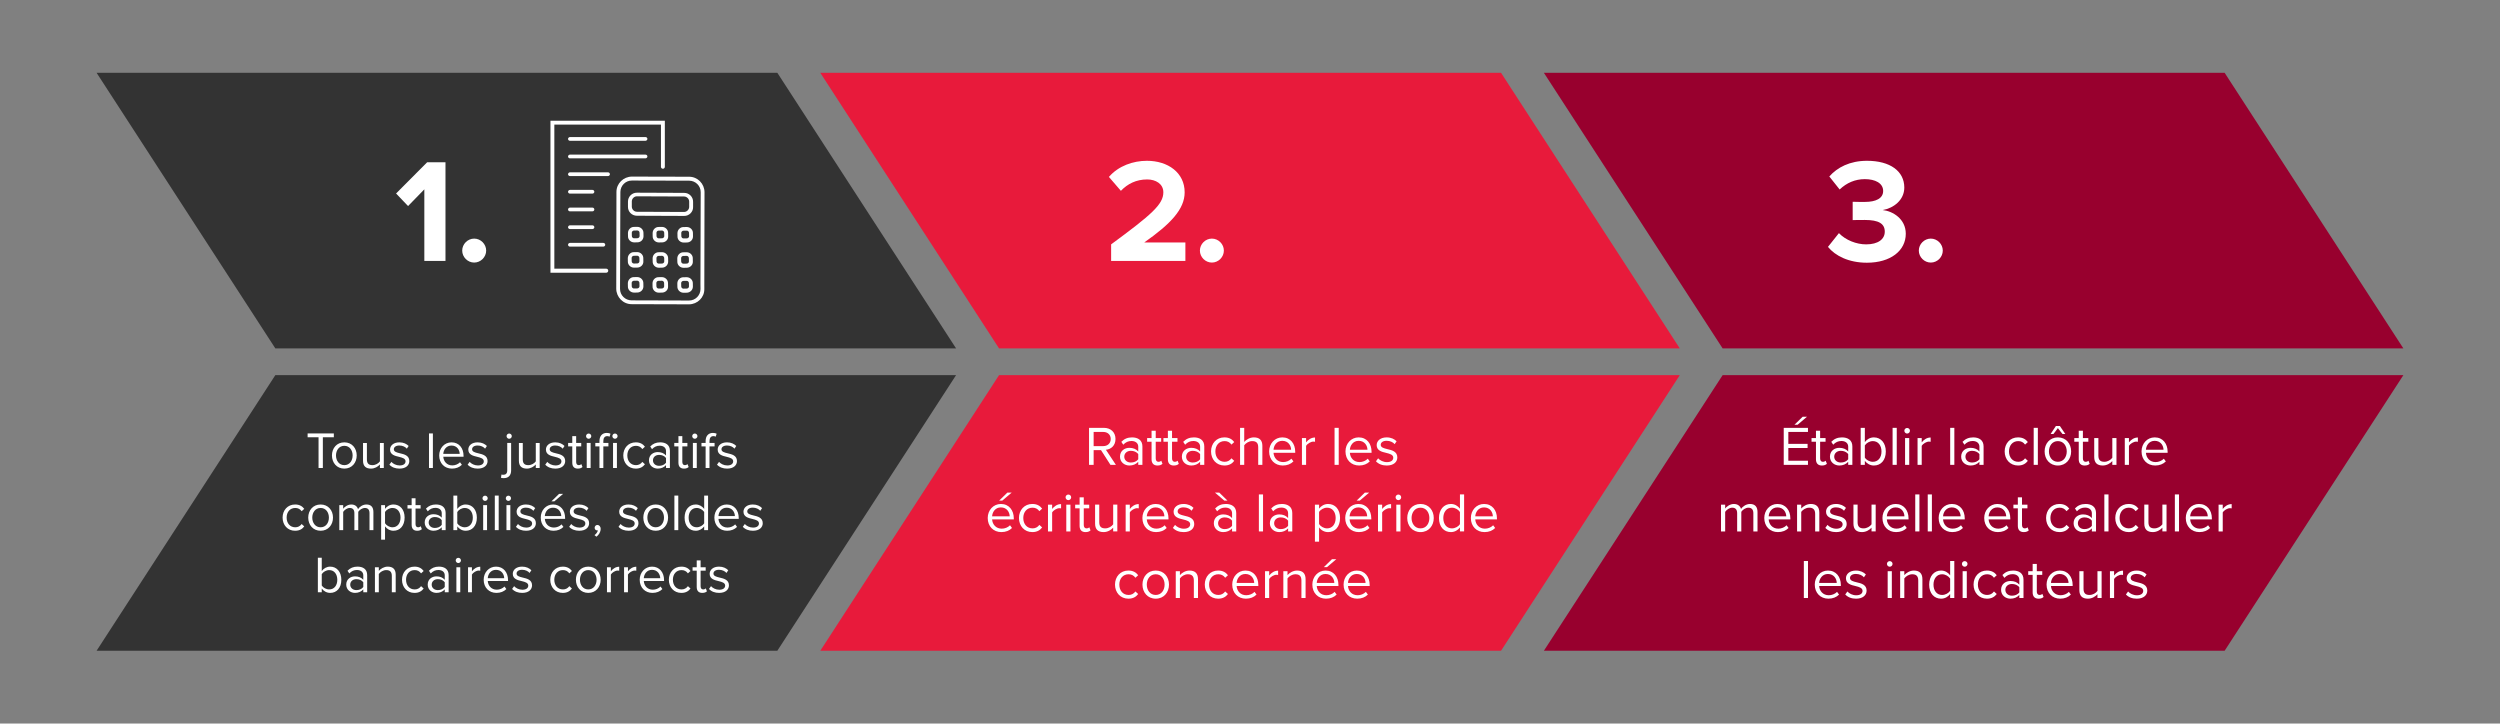 <?xml version="1.0" encoding="UTF-8"?>
<svg xmlns="http://www.w3.org/2000/svg" xmlns:xlink="http://www.w3.org/1999/xlink" viewBox="0 0 675.87 195.61">
  <rect x="0" y="0" width="675.87" height="195.61" fill="#808080" stroke="none"/>
  <defs>
    <style>
      .cls-1 {
        clip-path: url(#clippath-3);
      }

      .cls-1, .cls-2, .cls-3, .cls-4, .cls-5 {
        fill: none;
      }

      .cls-1, .cls-4, .cls-5 {
        clip-rule: evenodd;
      }

      .cls-6 {
        clip-path: url(#clippath-4);
      }

      .cls-7 {
        fill: #fff;
      }

      .cls-8 {
        fill: #98002e;
      }

      .cls-9 {
        clip-path: url(#clippath-1);
      }

      .cls-3 {
        fill-rule: evenodd;
      }

      .cls-10 {
        clip-path: url(#clippath-5);
      }

      .cls-11 {
        fill: #333;
      }

      .cls-12 {
        clip-path: url(#clippath-2);
      }

      .cls-13 {
        fill: #e81a3b;
      }

      .cls-5 {
        clip-path: url(#clippath);
      }
    </style>
    <clipPath id="clippath">
      <polygon class="cls-4" points="340.437 80.893 390.41 80.893 390.41 30.993 340.437 30.993 340.437 80.893 340.437 80.893"/>
    </clipPath>
    <clipPath id="clippath-1">
      <polygon class="cls-5" points="340.437 30.993 390.41 30.993 390.41 80.893 340.437 80.893 340.437 30.993 340.437 30.993"/>
    </clipPath>
    <clipPath id="clippath-2">
      <polygon class="cls-2" points="340.437 80.893 390.41 80.893 390.41 30.993 340.437 30.993 340.437 80.893 340.437 80.893"/>
    </clipPath>
    <clipPath id="clippath-3">
      <polygon class="cls-4" points="538.063 80.123 588.037 80.123 588.037 30.223 538.063 30.223 538.063 80.123 538.063 80.123"/>
    </clipPath>
    <clipPath id="clippath-4">
      <polygon class="cls-1" points="538.063 30.223 588.037 30.223 588.037 80.123 538.063 80.123 538.063 30.223 538.063 30.223"/>
    </clipPath>
    <clipPath id="clippath-5">
      <polygon class="cls-2" points="538.063 80.123 588.037 80.123 588.037 30.223 538.063 30.223 538.063 80.123 538.063 80.123"/>
    </clipPath>
  </defs>
  <g id="Monatsabschluss_1_-_Grafik" data-name="Monatsabschluss 1 - Grafik">
    <polygon class="cls-11" points="74.441 94.197 258.479 94.197 234.375 57.032 210.157 19.69 26.119 19.69 40.638 42.076 74.441 94.197"/>
    <polygon class="cls-11" points="74.441 101.41 40.638 153.53 26.119 175.916 210.157 175.916 234.375 138.574 258.479 101.41 74.441 101.41"/>
    <g>
      <path class="cls-7" d="M114.717,70.545v-19.357l-4.399,4.52-3.24-3.399,8.399-8.438h4.959v26.675h-5.719Z"/>
      <path class="cls-7" d="M128.197,64.506c1.76,0,3.239,1.48,3.239,3.24s-1.479,3.239-3.239,3.239-3.239-1.48-3.239-3.239,1.479-3.24,3.239-3.24Z"/>
    </g>
    <g>
      <g>
        <polygon class="cls-3" points="148.055 74.28 190.555 74.28 190.555 31.843 148.055 31.843 148.055 74.28 148.055 74.28"/>
        <path class="cls-7" d="M163.891,72.637h-14.026v-38.946h28.822v11.405c0,.287.23.521.517.526h0c.294.005.535-.232.535-.526v-12.455h-30.925v41.088h15.078c.302,0,.546-.245.546-.546h0c0-.302-.245-.546-.546-.546Z"/>
        <path class="cls-7" d="M174.521,38.061h-20.449c-.295,0-.505-.252-.505-.504s.252-.504.505-.504h20.449c.295,0,.505.252.505.504s-.252.504-.505.504h0Z"/>
        <path class="cls-7" d="M174.521,42.808h-20.449c-.295,0-.505-.252-.505-.504s.252-.504.505-.504h20.449c.295,0,.505.252.505.504s-.252.504-.505.504h0Z"/>
        <path class="cls-7" d="M164.381,47.598h-10.308c-.295,0-.505-.252-.505-.504s.252-.504.505-.504h10.308c.295,0,.505.252.505.504s-.21.504-.505.504h0Z"/>
        <path class="cls-7" d="M160.173,57.135h-6.101c-.295,0-.505-.252-.505-.504s.252-.504.505-.504h6.101c.295,0,.505.252.505.504s-.21.504-.505.504h0Z"/>
        <path class="cls-7" d="M160.173,52.345h-6.101c-.295,0-.505-.252-.505-.504s.252-.504.505-.504h6.101c.295,0,.505.252.505.504s-.21.504-.505.504h0Z"/>
        <path class="cls-7" d="M163.118,66.671h-9.046c-.295,0-.505-.252-.505-.504s.252-.504.505-.504h9.046c.295,0,.505.252.505.504s-.21.504-.505.504h0Z"/>
        <path class="cls-7" d="M160.173,61.924h-6.101c-.295,0-.505-.252-.505-.504s.252-.504.505-.504h6.101c.295,0,.505.252.505.504s-.21.504-.505.504h0Z"/>
        <polygon class="cls-2" points="148.055 74.28 190.555 74.28 190.555 31.843 148.055 31.843 148.055 74.28 148.055 74.28"/>
        <polygon class="cls-3" points="148.055 31.843 190.555 31.843 190.555 74.28 148.055 74.28 148.055 31.843 148.055 31.843"/>
      </g>
      <g>
        <path class="cls-7" d="M184.934,58.375l-12.735-.052c-1.37.007-2.454-1.087-2.428-2.406v-1.409c-.016-1.327,1.087-2.45,2.449-2.416l12.735.052c1.37-.007,2.454,1.087,2.42,2.447v1.409c.023,1.285-1.079,2.409-2.441,2.374h0ZM172.213,53.073c-.768-.011-1.4.642-1.403,1.367v1.409c-.011.767.644,1.398,1.371,1.402l12.735.052c.768.011,1.4-.642,1.403-1.368v-1.409c.011-.767-.644-1.398-1.371-1.402l-12.735-.052h0Z"/>
        <path class="cls-7" d="M172.303,65.516l-.858.015c-.941,0-1.697-.778-1.664-1.669l-.015-.857c0-.939.779-1.695,1.67-1.661l.858-.015c.941,0,1.697.778,1.664,1.669l.015.857c0,.939-.73,1.661-1.67,1.661h0ZM171.429,62.325c-.339-.019-.655.308-.625.612l.015.857c-.019.338.309.654.614.624l.858-.015c.339.019.655-.308.625-.612l-.015-.857c.019-.338-.309-.654-.614-.624l-.858.015h0Z"/>
        <path class="cls-7" d="M178.972,65.532l-.858.015c-.941,0-1.697-.778-1.664-1.669l-.015-.857c0-.939.779-1.695,1.67-1.661l.858-.015c.941,0,1.697.778,1.664,1.669l.015.857c.042.947-.73,1.661-1.67,1.661h0ZM178.098,62.342c-.339-.019-.655.308-.625.612l.015.857c-.019.338.309.654.614.624l.858-.015c.339.019.655-.308.625-.612l-.015-.857c.019-.338-.309-.654-.614-.624l-.858.015h0Z"/>
        <path class="cls-7" d="M185.681,65.557l-.858.015c-.941,0-1.697-.778-1.664-1.669l-.015-.857c0-.939.779-1.695,1.67-1.661l.858-.015c.941,0,1.697.778,1.664,1.669l.015.857c0,.939-.73,1.661-1.67,1.661h0ZM184.807,62.366c-.339-.019-.655.308-.625.612l.015.857c-.019.338.309.654.614.624l.858-.015c.339.019.655-.308.625-.612l-.015-.857c.019-.338-.309-.654-.614-.624l-.858.015h0Z"/>
        <path class="cls-7" d="M172.26,72.34l-.858.015c-.941,0-1.697-.778-1.664-1.669l-.015-.857c0-.939.779-1.695,1.67-1.661l.858-.015c.941,0,1.697.778,1.664,1.669l.015.857c.049.906-.73,1.661-1.67,1.661h0ZM171.386,69.149c-.339-.019-.655.308-.625.612l.015.857c-.019.338.309.654.614.624l.858-.015c.339.019.655-.308.625-.612l-.015-.857c.019-.338-.309-.654-.614-.624l-.858.015h0Z"/>
        <path class="cls-7" d="M178.97,72.364l-.858.015c-.941,0-1.697-.778-1.664-1.669l-.015-.857c0-.939.779-1.695,1.67-1.661l.858-.015c.941,0,1.697.778,1.664,1.669l.015.857c.008.898-.73,1.661-1.67,1.661h0ZM178.096,69.174c-.339-.019-.655.308-.625.612l.015.857c-.019.338.309.654.614.624l.858-.015c.339.019.655-.308.625-.612l-.015-.857c.019-.338-.309-.654-.614-.624l-.858.015h0Z"/>
        <path class="cls-7" d="M185.638,72.381l-.858.015c-.941,0-1.697-.778-1.664-1.669l-.015-.857c0-.939.779-1.695,1.67-1.661l.858-.015c.941,0,1.697.778,1.664,1.669l.015.857c.049.906-.73,1.661-1.67,1.661h0ZM184.764,69.19c-.339-.019-.655.308-.625.612l.015.857c-.019.338.309.654.614.624l.858-.015c.339.019.655-.308.625-.612l-.015-.857c.019-.338-.309-.654-.614-.624l-.858.015h0Z"/>
        <path class="cls-7" d="M172.273,79.089l-.858.015c-.941,0-1.697-.778-1.664-1.669l-.015-.857c0-.939.779-1.695,1.67-1.661l.858-.015c.941,0,1.697.778,1.664,1.669l.015.857c0,.939-.771,1.653-1.67,1.661h0ZM171.399,75.898c-.339-.019-.655.308-.625.612l.015.857c-.019.338.309.654.614.624l.858-.015c.339.019.655-.308.625-.612l-.015-.857c.019-.338-.309-.654-.614-.624l-.858.015h0Z"/>
        <path class="cls-7" d="M178.941,79.106l-.858.015c-.941,0-1.697-.778-1.664-1.669l-.015-.857c0-.939.779-1.695,1.67-1.661l.858-.015c.941,0,1.697.778,1.664,1.669l.015.857c.042.947-.73,1.661-1.67,1.661h0ZM178.067,75.915c-.339-.019-.655.308-.625.612l.015.857c-.019.338.309.654.614.624l.858-.015c.339.019.655-.308.625-.612l-.015-.857c.019-.338-.309-.654-.614-.624l-.858.015h0Z"/>
        <path class="cls-7" d="M185.651,79.13l-.858.015c-.941,0-1.697-.778-1.664-1.669l-.015-.857c0-.939.779-1.695,1.67-1.661l.858-.015c.941,0,1.697.778,1.664,1.669l.015.857c0,.939-.771,1.653-1.67,1.661h0ZM184.777,75.94c-.339-.019-.655.308-.625.612l.015.857c-.019.338.309.654.614.624l.858-.015c.339.019.655-.308.625-.612l-.015-.857c.019-.338-.309-.654-.614-.624l-.858.015h0Z"/>
        <path class="cls-7" d="M190.401,76.692l-1.037.073.016,1.378c-.011,1.706-1.38,3.122-3.13,3.103l-15.516-.045c-1.708-.012-3.128-1.38-3.109-3.127l.095-26.159c.011-1.706,1.38-3.122,3.13-3.103l15.474.038c1.708.012,3.128,1.38,3.109,3.127l-.069,24.84,1.046.831.054-25.696c-.016-2.266-1.849-4.179-4.159-4.172l-15.474-.038c-2.269.014-4.184,1.844-4.176,4.151l-.053,26.166c.016,2.266,1.849,4.179,4.159,4.172l15.516.045c2.269-.014,4.184-1.844,4.135-4.159v-.47h0l-.01-.955Z"/>
      </g>
    </g>
    <polygon class="cls-13" points="270.093 94.197 454.131 94.197 430.027 57.032 405.809 19.69 221.771 19.69 236.29 42.076 270.093 94.197"/>
    <g>
      <path class="cls-7" d="M300.39,70.545v-4.479c10.918-8.039,14.117-10.798,14.117-14.077,0-2.32-2.119-3.479-4.359-3.479-2.999,0-5.318,1.2-7.118,3.079l-3.239-3.759c2.599-3,6.559-4.359,10.277-4.359,5.68,0,10.199,3.2,10.199,8.519,0,4.559-3.76,8.519-10.919,13.558h11.118v4.999h-20.076Z"/>
      <path class="cls-7" d="M327.63,64.506c1.76,0,3.239,1.48,3.239,3.24s-1.479,3.239-3.239,3.239-3.239-1.48-3.239-3.239,1.479-3.24,3.239-3.24Z"/>
    </g>
    <polygon class="cls-8" points="465.713 94.197 649.75 94.197 625.647 57.032 601.429 19.69 417.391 19.69 431.91 42.076 465.713 94.197"/>
    <polygon class="cls-8" points="465.713 101.413 431.91 153.533 417.39 175.92 601.429 175.92 625.647 138.578 649.751 101.413 465.713 101.413"/>
    <g>
      <path class="cls-7" d="M497.149,63.026c1.839,1.919,4.759,3.039,7.358,3.039,3.239,0,5.039-1.399,5.039-3.439,0-2.16-1.64-3.16-5.359-3.16-1.119,0-2.919,0-3.319.04v-4.959c.48.04,2.28.04,3.319.04,2.96,0,4.92-.959,4.92-2.959,0-2.12-2.16-3.199-4.96-3.199-2.6,0-4.919,1-6.799,2.799l-2.799-3.519c2.159-2.44,5.519-4.24,10.198-4.24,6.238,0,10.078,2.8,10.078,7.239,0,3.36-2.88,5.559-5.839,6.079,2.72.28,6.238,2.4,6.238,6.399,0,4.599-4.119,7.839-10.518,7.839-4.919,0-8.559-1.88-10.519-4.279l2.96-3.719Z"/>
      <path class="cls-7" d="M521.988,64.506c1.76,0,3.239,1.48,3.239,3.24s-1.479,3.239-3.239,3.239-3.239-1.48-3.239-3.239,1.479-3.24,3.239-3.24Z"/>
    </g>
    <g class="cls-9">
      <g class="cls-12">
        <path class="cls-7" d="M374.03,67.847c-.148,0-.297-.049-.396-.148l-6.778-5.978c-.247-.247-.297-.593-.049-.889.247-.247.594-.296.891-.049l6.729,5.978c.247.247.297.593.049.889-.099.148-.247.198-.445.198h0Z"/>
        <path class="cls-7" d="M365.669,58.016c-.346,0-.594-.296-.594-.593v-12.746c0-.346.297-.593.594-.593s.594.296.594.593v12.696c.049.346-.247.642-.594.642h0Z"/>
        <path class="cls-7" d="M365.669,80.839c-11.577,0-21.027-9.436-21.027-20.996s9.45-20.996,21.027-20.996,21.027,9.436,21.027,20.996-9.45,20.996-21.027,20.996h0ZM365.669,40.083c-10.934,0-19.79,8.843-19.79,19.761s8.856,19.761,19.79,19.761,19.79-8.843,19.79-19.761-8.856-19.761-19.79-19.761h0Z"/>
        <path class="cls-7" d="M372.002,35.39v-.593c0-1.729-1.385-3.112-3.117-3.112h-6.333c-1.732,0-3.117,1.383-3.117,3.112v2.717h0v.741h12.567v-2.865h0Z"/>
        <path class="cls-7" d="M369.479,59.103c0,2.101-1.706,3.804-3.81,3.804s-3.81-1.703-3.81-3.804,1.706-3.804,3.81-3.804,3.81,1.703,3.81,3.804h0Z"/>
        <path class="cls-7" d="M350.381,39.293h0l-.742-.741c-.841-.889-2.226-.939-3.067-.099l-1.286,1.235c-.841.84-.891,2.223-.049,3.063l.693.741h0l2.375,2.519,4.453-4.199-2.375-2.519h0Z"/>
      </g>
    </g>
    <g class="cls-6">
      <g class="cls-10">
        <path class="cls-7" d="M579.622,53.491c0,.692.049,1.383.099,2.025,0,.642.148,1.284.396,1.877,1.237-.346,2.523-.296,3.76.099.297-.741.445-1.531.495-2.322.049-.395.049-.79.099-1.136.346.296.792.346,1.187.198.049-.049.099-.049.148-.099.445-.445-.94-.988-.94-1.087.792-4.94.792-5.632-.396-5.879-.049-.741-.148-1.433-.396-2.124-.643-2.025-1.484-3.063-2.375-2.618-.544.296-1.088,1.136-1.583,2.717-.297,1.186-.445,2.421-.445,3.656-.049,1.531-.049,3.063-.049,4.693"/>
        <path class="cls-7" d="M581.799,76.018h0c.148-.049.148-.395.148-.445.049,0,.099-.049.148-.049.544-.296.693-1.433.792-1.927.198-.939.297-1.927.396-2.865.148-1.482.247-2.964.297-4.496.049-1.383.099-2.816.148-4.199,0-.988.049-2.025.049-3.063,0-.099,0-.247.049-.346l-.247-.049c-.99-.346-2.028-.395-3.067-.148l-.396.148v6.669c.049,1.778.099,3.606.247,5.385.049.939.148,1.828.297,2.766.049.296.099.543.148.84.049.445.247.889.544,1.235.049.049.148.099.198.099,0,.148,0,.445.247.445"/>
        <path class="cls-7" d="M562.108,35.361c0-.148.049-.296.049-.445,0-2.025-1.633-3.606-3.612-3.606-2.028,0-3.612,1.63-3.612,3.606,0,.148.049.296.049.445-2.752.719-4.816,2.234-5.354,4.049-.139.47.224.94.714.94h16.423c.485,0,.846-.462.717-.929-.502-1.82-2.575-3.34-5.375-4.06h0Z"/>
        <path class="cls-7" d="M574.774,36.151h-32.456c-1.385,0-2.523,1.136-2.523,2.519v37.891c0,1.383,1.138,2.519,2.523,2.519h32.505c1.385,0,2.523-1.136,2.523-2.519v-37.891c0-1.383-1.138-2.519-2.573-2.519h0ZM576.11,76.512h0c0,.741-.594,1.334-1.286,1.334h-32.505c-.693,0-1.286-.593-1.286-1.284v-37.891c0-.692.594-1.284,1.286-1.284h32.505c.693,0,1.286.593,1.286,1.284v37.842h0Z"/>
        <polygon class="cls-7" points="547.364 51.96 544.198 48.551 545.089 47.711 547.364 50.132 553.598 43.611 554.489 44.451 547.364 51.96 547.364 51.96"/>
        <polygon class="cls-7" points="547.364 63.47 544.198 60.012 545.089 59.222 547.364 61.642 553.598 55.121 554.489 55.961 547.364 63.47 547.364 63.47"/>
        <polygon class="cls-7" points="547.364 74.931 544.198 71.523 545.089 70.683 547.364 73.153 553.598 66.632 554.489 67.472 547.364 74.931 547.364 74.931"/>
        <rect class="cls-7" x="558.595" y="47.81" width="15.189" height="1.235" rx=".618" ry=".618"/>
        <rect class="cls-7" x="558.595" y="59.716" width="15.189" height="1.235" rx=".618" ry=".618"/>
        <rect class="cls-7" x="558.595" y="71.671" width="15.189" height="1.235" rx=".618" ry=".618"/>
      </g>
    </g>
    <g>
      <polygon class="cls-13" points="270.093 101.413 236.29 153.533 221.771 175.92 405.809 175.92 430.027 138.578 454.131 101.413 270.093 101.413"/>
      <g>
        <path class="cls-7" d="M300.208,125.672l-2.55-3.975h-1.995v3.975h-1.245v-10.005h4.02c1.83,0,3.135,1.17,3.135,3.016,0,1.8-1.229,2.789-2.595,2.909l2.7,4.08h-1.47ZM298.288,116.778h-2.625v3.825h2.625c1.185,0,1.995-.796,1.995-1.92s-.811-1.905-1.995-1.905Z"/>
        <path class="cls-7" d="M307.723,125.672v-.825c-.6.66-1.425,1.005-2.399,1.005-1.229,0-2.535-.824-2.535-2.399,0-1.62,1.306-2.385,2.535-2.385.99,0,1.814.314,2.399.989v-1.305c0-.975-.779-1.53-1.829-1.53-.87,0-1.575.315-2.221,1.006l-.524-.78c.78-.811,1.71-1.2,2.895-1.2,1.53,0,2.805.69,2.805,2.445v4.979h-1.125ZM307.723,122.778c-.435-.601-1.199-.9-1.994-.9-1.05,0-1.785.66-1.785,1.59,0,.915.735,1.575,1.785,1.575.795,0,1.56-.3,1.994-.9v-1.364Z"/>
        <path class="cls-7" d="M311.324,124.158v-4.74h-1.199v-.99h1.199v-1.979h1.125v1.979h1.471v.99h-1.471v4.5c0,.54.24.93.735.93.314,0,.615-.135.765-.3l.33.84c-.285.271-.689.465-1.35.465-1.065,0-1.605-.614-1.605-1.694Z"/>
        <path class="cls-7" d="M315.734,124.158v-4.74h-1.199v-.99h1.199v-1.979h1.125v1.979h1.471v.99h-1.471v4.5c0,.54.24.93.735.93.314,0,.615-.135.765-.3l.33.84c-.285.271-.689.465-1.35.465-1.065,0-1.605-.614-1.605-1.694Z"/>
        <path class="cls-7" d="M324.449,125.672v-.825c-.6.66-1.425,1.005-2.399,1.005-1.229,0-2.535-.824-2.535-2.399,0-1.62,1.306-2.385,2.535-2.385.99,0,1.814.314,2.399.989v-1.305c0-.975-.779-1.53-1.829-1.53-.87,0-1.575.315-2.221,1.006l-.524-.78c.78-.811,1.71-1.2,2.895-1.2,1.53,0,2.805.69,2.805,2.445v4.979h-1.125ZM324.449,122.778c-.435-.601-1.199-.9-1.994-.9-1.05,0-1.785.66-1.785,1.59,0,.915.735,1.575,1.785,1.575.795,0,1.56-.3,1.994-.9v-1.364Z"/>
        <path class="cls-7" d="M331.019,118.247c1.32,0,2.101.54,2.655,1.26l-.75.69c-.479-.66-1.095-.945-1.845-.945-1.545,0-2.505,1.186-2.505,2.79s.96,2.805,2.505,2.805c.75,0,1.365-.3,1.845-.944l.75.689c-.555.72-1.335,1.26-2.655,1.26-2.159,0-3.614-1.649-3.614-3.81,0-2.145,1.455-3.795,3.614-3.795Z"/>
        <path class="cls-7" d="M340.154,125.672v-4.77c0-1.275-.659-1.65-1.635-1.65-.87,0-1.71.54-2.145,1.125v5.295h-1.125v-10.005h1.125v3.811c.51-.601,1.5-1.23,2.595-1.23,1.515,0,2.31.735,2.31,2.31v5.115h-1.125Z"/>
        <path class="cls-7" d="M346.679,118.247c2.19,0,3.48,1.71,3.48,3.885v.285h-5.865c.09,1.365,1.05,2.505,2.61,2.505.825,0,1.665-.33,2.234-.915l.54.735c-.72.72-1.694,1.109-2.88,1.109-2.145,0-3.689-1.545-3.689-3.81,0-2.1,1.5-3.795,3.569-3.795ZM344.294,121.592h4.755c-.015-1.08-.734-2.415-2.385-2.415-1.545,0-2.31,1.306-2.37,2.415Z"/>
        <path class="cls-7" d="M351.975,125.672v-7.245h1.125v1.17c.585-.765,1.425-1.319,2.415-1.319v1.155c-.135-.03-.271-.046-.45-.046-.69,0-1.635.57-1.965,1.155v5.13h-1.125Z"/>
        <path class="cls-7" d="M360.795,125.672v-10.005h1.125v10.005h-1.125Z"/>
        <path class="cls-7" d="M367.32,118.247c2.19,0,3.48,1.71,3.48,3.885v.285h-5.865c.09,1.365,1.05,2.505,2.61,2.505.825,0,1.665-.33,2.234-.915l.54.735c-.72.72-1.694,1.109-2.88,1.109-2.145,0-3.689-1.545-3.689-3.81,0-2.1,1.5-3.795,3.569-3.795ZM364.935,121.592h4.755c-.015-1.08-.734-2.415-2.385-2.415-1.545,0-2.31,1.306-2.37,2.415Z"/>
        <path class="cls-7" d="M372.571,123.903c.479.555,1.395,1.034,2.385,1.034,1.11,0,1.71-.494,1.71-1.199,0-.795-.885-1.051-1.86-1.29-1.229-.285-2.624-.615-2.624-2.115,0-1.125.975-2.085,2.699-2.085,1.23,0,2.101.465,2.686,1.05l-.525.78c-.435-.525-1.23-.915-2.16-.915-.99,0-1.604.45-1.604,1.095,0,.705.825.931,1.77,1.155,1.26.285,2.715.645,2.715,2.25,0,1.215-.975,2.189-2.85,2.189-1.185,0-2.19-.359-2.925-1.14l.585-.81Z"/>
        <path class="cls-7" d="M270.599,136.247c2.19,0,3.48,1.71,3.48,3.885v.285h-5.865c.09,1.365,1.05,2.505,2.61,2.505.825,0,1.665-.33,2.234-.915l.54.735c-.72.72-1.694,1.109-2.88,1.109-2.145,0-3.689-1.545-3.689-3.81,0-2.1,1.5-3.795,3.569-3.795ZM268.214,139.592h4.755c-.015-1.08-.734-2.415-2.385-2.415-1.545,0-2.31,1.306-2.37,2.415ZM270.974,135.332h-.854l2.22-2.16h1.17l-2.535,2.16Z"/>
        <path class="cls-7" d="M279.089,136.247c1.319,0,2.1.54,2.654,1.26l-.75.69c-.479-.66-1.095-.945-1.845-.945-1.545,0-2.505,1.186-2.505,2.79s.96,2.805,2.505,2.805c.75,0,1.365-.3,1.845-.944l.75.689c-.555.72-1.335,1.26-2.654,1.26-2.16,0-3.615-1.649-3.615-3.81,0-2.145,1.455-3.795,3.615-3.795Z"/>
        <path class="cls-7" d="M283.319,143.672v-7.245h1.125v1.17c.585-.765,1.425-1.319,2.415-1.319v1.155c-.135-.03-.271-.046-.45-.046-.69,0-1.635.57-1.965,1.155v5.13h-1.125Z"/>
        <path class="cls-7" d="M288.074,134.448c0-.42.346-.75.75-.75.42,0,.766.33.766.75s-.346.765-.766.765c-.404,0-.75-.345-.75-.765ZM288.269,143.672v-7.245h1.125v7.245h-1.125Z"/>
        <path class="cls-7" d="M291.869,142.158v-4.74h-1.199v-.99h1.199v-1.979h1.125v1.979h1.471v.99h-1.471v4.5c0,.54.24.93.735.93.314,0,.615-.135.765-.3l.33.84c-.285.271-.689.465-1.35.465-1.065,0-1.605-.614-1.605-1.694Z"/>
        <path class="cls-7" d="M300.944,143.672v-1.02c-.555.63-1.5,1.199-2.58,1.199-1.515,0-2.31-.734-2.31-2.31v-5.115h1.125v4.771c0,1.274.645,1.649,1.62,1.649.885,0,1.725-.51,2.145-1.095v-5.325h1.125v7.245h-1.125Z"/>
        <path class="cls-7" d="M304.319,143.672v-7.245h1.125v1.17c.585-.765,1.425-1.319,2.415-1.319v1.155c-.135-.03-.271-.046-.45-.046-.69,0-1.635.57-1.965,1.155v5.13h-1.125Z"/>
        <path class="cls-7" d="M312.418,136.247c2.19,0,3.48,1.71,3.48,3.885v.285h-5.865c.09,1.365,1.05,2.505,2.61,2.505.825,0,1.665-.33,2.234-.915l.54.735c-.72.72-1.694,1.109-2.88,1.109-2.145,0-3.689-1.545-3.689-3.81,0-2.1,1.5-3.795,3.569-3.795ZM310.034,139.592h4.755c-.015-1.08-.734-2.415-2.385-2.415-1.545,0-2.31,1.306-2.37,2.415Z"/>
        <path class="cls-7" d="M317.669,141.903c.479.555,1.395,1.034,2.385,1.034,1.11,0,1.71-.494,1.71-1.199,0-.795-.885-1.051-1.86-1.29-1.229-.285-2.624-.615-2.624-2.115,0-1.125.975-2.085,2.699-2.085,1.23,0,2.101.465,2.686,1.05l-.525.78c-.435-.525-1.229-.915-2.16-.915-.989,0-1.604.45-1.604,1.095,0,.705.825.931,1.77,1.155,1.26.285,2.715.645,2.715,2.25,0,1.215-.975,2.189-2.85,2.189-1.185,0-2.19-.359-2.925-1.14l.585-.81Z"/>
        <path class="cls-7" d="M333.088,143.672v-.825c-.6.66-1.425,1.005-2.399,1.005-1.229,0-2.535-.824-2.535-2.399,0-1.62,1.306-2.385,2.535-2.385.99,0,1.814.314,2.399.989v-1.305c0-.975-.779-1.53-1.829-1.53-.87,0-1.575.315-2.221,1.006l-.524-.78c.78-.811,1.71-1.2,2.895-1.2,1.53,0,2.805.69,2.805,2.445v4.979h-1.125ZM330.989,135.332l-2.535-2.16h1.17l2.221,2.16h-.855ZM333.088,140.778c-.435-.601-1.199-.9-1.994-.9-1.05,0-1.785.66-1.785,1.59,0,.915.735,1.575,1.785,1.575.795,0,1.56-.3,1.994-.9v-1.364Z"/>
        <path class="cls-7" d="M340.334,143.672v-10.005h1.125v10.005h-1.125Z"/>
        <path class="cls-7" d="M348.239,143.672v-.825c-.6.66-1.425,1.005-2.399,1.005-1.229,0-2.535-.824-2.535-2.399,0-1.62,1.306-2.385,2.535-2.385.99,0,1.814.314,2.399.989v-1.305c0-.975-.779-1.53-1.829-1.53-.87,0-1.575.315-2.221,1.006l-.524-.78c.78-.811,1.71-1.2,2.895-1.2,1.53,0,2.805.69,2.805,2.445v4.979h-1.125ZM348.239,140.778c-.435-.601-1.199-.9-1.994-.9-1.05,0-1.785.66-1.785,1.59,0,.915.735,1.575,1.785,1.575.795,0,1.56-.3,1.994-.9v-1.364Z"/>
        <path class="cls-7" d="M356.61,146.432h-1.125v-10.005h1.125v1.08c.524-.734,1.425-1.26,2.444-1.26,1.905,0,3.226,1.44,3.226,3.795,0,2.34-1.32,3.81-3.226,3.81-.989,0-1.859-.465-2.444-1.274v3.854ZM358.77,137.252c-.886,0-1.771.525-2.16,1.155v3.27c.39.63,1.274,1.17,2.16,1.17,1.455,0,2.324-1.2,2.324-2.805s-.869-2.79-2.324-2.79Z"/>
        <path class="cls-7" d="M367.244,136.247c2.19,0,3.48,1.71,3.48,3.885v.285h-5.865c.09,1.365,1.05,2.505,2.61,2.505.825,0,1.665-.33,2.234-.915l.54.735c-.72.72-1.694,1.109-2.88,1.109-2.145,0-3.689-1.545-3.689-3.81,0-2.1,1.5-3.795,3.569-3.795ZM364.859,139.592h4.755c-.015-1.08-.734-2.415-2.385-2.415-1.545,0-2.31,1.306-2.37,2.415ZM367.619,135.332h-.854l2.22-2.16h1.17l-2.535,2.16Z"/>
        <path class="cls-7" d="M372.538,143.672v-7.245h1.125v1.17c.585-.765,1.425-1.319,2.415-1.319v1.155c-.135-.03-.271-.046-.45-.046-.69,0-1.635.57-1.965,1.155v5.13h-1.125Z"/>
        <path class="cls-7" d="M377.293,134.448c0-.42.346-.75.75-.75.42,0,.766.33.766.75s-.346.765-.766.765c-.404,0-.75-.345-.75-.765ZM377.489,143.672v-7.245h1.125v7.245h-1.125Z"/>
        <path class="cls-7" d="M380.444,140.042c0-2.1,1.38-3.795,3.585-3.795s3.585,1.695,3.585,3.795-1.38,3.81-3.585,3.81-3.585-1.71-3.585-3.81ZM386.428,140.042c0-1.47-.854-2.79-2.399-2.79s-2.415,1.32-2.415,2.79c0,1.485.87,2.805,2.415,2.805s2.399-1.319,2.399-2.805Z"/>
        <path class="cls-7" d="M394.694,143.672v-1.08c-.54.735-1.425,1.26-2.445,1.26-1.89,0-3.225-1.439-3.225-3.795,0-2.31,1.32-3.81,3.225-3.81.976,0,1.86.48,2.445,1.275v-3.855h1.125v10.005h-1.125ZM394.694,138.422c-.405-.63-1.275-1.17-2.175-1.17-1.455,0-2.325,1.2-2.325,2.805s.87,2.79,2.325,2.79c.899,0,1.77-.51,2.175-1.14v-3.285Z"/>
        <path class="cls-7" d="M401.218,136.247c2.19,0,3.48,1.71,3.48,3.885v.285h-5.865c.09,1.365,1.05,2.505,2.61,2.505.825,0,1.665-.33,2.234-.915l.54.735c-.72.72-1.694,1.109-2.88,1.109-2.145,0-3.689-1.545-3.689-3.81,0-2.1,1.5-3.795,3.569-3.795ZM398.833,139.592h4.755c-.015-1.08-.734-2.415-2.385-2.415-1.545,0-2.31,1.306-2.37,2.415Z"/>
        <path class="cls-7" d="M305.054,154.247c1.319,0,2.1.54,2.654,1.26l-.75.69c-.479-.66-1.095-.945-1.845-.945-1.545,0-2.505,1.186-2.505,2.79s.96,2.805,2.505,2.805c.75,0,1.365-.3,1.845-.944l.75.689c-.555.72-1.335,1.26-2.654,1.26-2.16,0-3.615-1.649-3.615-3.81,0-2.145,1.455-3.795,3.615-3.795Z"/>
        <path class="cls-7" d="M308.864,158.042c0-2.1,1.38-3.795,3.585-3.795s3.585,1.695,3.585,3.795-1.38,3.81-3.585,3.81-3.585-1.71-3.585-3.81ZM314.848,158.042c0-1.47-.854-2.79-2.399-2.79s-2.415,1.32-2.415,2.79c0,1.485.87,2.805,2.415,2.805s2.399-1.319,2.399-2.805Z"/>
        <path class="cls-7" d="M322.753,161.672v-4.74c0-1.274-.645-1.68-1.62-1.68-.885,0-1.725.54-2.145,1.125v5.295h-1.125v-7.245h1.125v1.051c.51-.601,1.5-1.23,2.58-1.23,1.515,0,2.31.765,2.31,2.34v5.085h-1.125Z"/>
        <path class="cls-7" d="M329.324,154.247c1.319,0,2.1.54,2.654,1.26l-.75.69c-.479-.66-1.095-.945-1.845-.945-1.545,0-2.505,1.186-2.505,2.79s.96,2.805,2.505,2.805c.75,0,1.365-.3,1.845-.944l.75.689c-.555.72-1.335,1.26-2.654,1.26-2.16,0-3.615-1.649-3.615-3.81,0-2.145,1.455-3.795,3.615-3.795Z"/>
        <path class="cls-7" d="M336.703,154.247c2.19,0,3.48,1.71,3.48,3.885v.285h-5.865c.09,1.365,1.05,2.505,2.61,2.505.825,0,1.665-.33,2.234-.915l.54.735c-.72.72-1.694,1.109-2.88,1.109-2.145,0-3.689-1.545-3.689-3.81,0-2.1,1.5-3.795,3.569-3.795ZM334.318,157.592h4.755c-.015-1.08-.734-2.415-2.385-2.415-1.545,0-2.31,1.306-2.37,2.415Z"/>
        <path class="cls-7" d="M341.997,161.672v-7.245h1.125v1.17c.585-.765,1.425-1.319,2.415-1.319v1.155c-.135-.03-.271-.046-.45-.046-.69,0-1.635.57-1.965,1.155v5.13h-1.125Z"/>
        <path class="cls-7" d="M351.837,161.672v-4.74c0-1.274-.645-1.68-1.62-1.68-.885,0-1.725.54-2.145,1.125v5.295h-1.125v-7.245h1.125v1.051c.51-.601,1.5-1.23,2.58-1.23,1.515,0,2.31.765,2.31,2.34v5.085h-1.125Z"/>
        <path class="cls-7" d="M358.362,154.247c2.19,0,3.48,1.71,3.48,3.885v.285h-5.865c.09,1.365,1.05,2.505,2.61,2.505.825,0,1.665-.33,2.234-.915l.54.735c-.72.72-1.694,1.109-2.88,1.109-2.145,0-3.689-1.545-3.689-3.81,0-2.1,1.5-3.795,3.569-3.795ZM355.977,157.592h4.755c-.015-1.08-.734-2.415-2.385-2.415-1.545,0-2.31,1.306-2.37,2.415ZM358.737,153.332h-.854l2.22-2.16h1.17l-2.535,2.16Z"/>
        <path class="cls-7" d="M366.807,154.247c2.19,0,3.48,1.71,3.48,3.885v.285h-5.865c.09,1.365,1.05,2.505,2.61,2.505.825,0,1.665-.33,2.234-.915l.54.735c-.72.72-1.694,1.109-2.88,1.109-2.145,0-3.689-1.545-3.689-3.81,0-2.1,1.5-3.795,3.569-3.795ZM364.422,157.592h4.755c-.015-1.08-.734-2.415-2.385-2.415-1.545,0-2.31,1.306-2.37,2.415Z"/>
      </g>
    </g>
    <g>
      <path class="cls-7" d="M482.227,125.672v-10.005h6.555v1.11h-5.31v3.225h5.205v1.11h-5.205v3.449h5.31v1.11h-6.555ZM485.977,114.828h-.855l2.221-2.16h1.17l-2.535,2.16Z"/>
      <path class="cls-7" d="M490.942,124.158v-4.74h-1.199v-.99h1.199v-1.979h1.125v1.979h1.471v.99h-1.471v4.5c0,.54.24.93.735.93.314,0,.615-.135.765-.3l.33.84c-.285.271-.689.465-1.35.465-1.065,0-1.605-.614-1.605-1.694Z"/>
      <path class="cls-7" d="M499.656,125.672v-.825c-.6.66-1.425,1.005-2.399,1.005-1.229,0-2.535-.824-2.535-2.399,0-1.62,1.306-2.385,2.535-2.385.99,0,1.814.314,2.399.989v-1.305c0-.975-.779-1.53-1.829-1.53-.87,0-1.575.315-2.221,1.006l-.524-.78c.78-.811,1.71-1.2,2.895-1.2,1.53,0,2.805.69,2.805,2.445v4.979h-1.125ZM499.656,122.778c-.435-.601-1.199-.9-1.994-.9-1.05,0-1.785.66-1.785,1.59,0,.915.735,1.575,1.785,1.575.795,0,1.56-.3,1.994-.9v-1.364Z"/>
      <path class="cls-7" d="M503.032,125.672v-10.005h1.125v3.855c.585-.795,1.455-1.275,2.444-1.275,1.891,0,3.226,1.5,3.226,3.81,0,2.355-1.335,3.795-3.226,3.795-1.02,0-1.904-.524-2.444-1.26v1.08h-1.125ZM504.157,123.707c.39.63,1.274,1.14,2.16,1.14,1.47,0,2.34-1.185,2.34-2.79s-.87-2.805-2.34-2.805c-.886,0-1.771.54-2.16,1.17v3.285Z"/>
      <path class="cls-7" d="M511.657,125.672v-10.005h1.125v10.005h-1.125Z"/>
      <path class="cls-7" d="M514.837,116.448c0-.42.346-.75.75-.75.42,0,.766.33.766.75s-.346.765-.766.765c-.404,0-.75-.345-.75-.765ZM515.032,125.672v-7.245h1.125v7.245h-1.125Z"/>
      <path class="cls-7" d="M518.407,125.672v-7.245h1.125v1.17c.585-.765,1.425-1.319,2.415-1.319v1.155c-.135-.03-.271-.046-.45-.046-.69,0-1.635.57-1.965,1.155v5.13h-1.125Z"/>
      <path class="cls-7" d="M527.228,125.672v-10.005h1.125v10.005h-1.125Z"/>
      <path class="cls-7" d="M535.132,125.672v-.825c-.6.66-1.425,1.005-2.399,1.005-1.229,0-2.535-.824-2.535-2.399,0-1.62,1.306-2.385,2.535-2.385.99,0,1.814.314,2.399.989v-1.305c0-.975-.779-1.53-1.829-1.53-.87,0-1.575.315-2.221,1.006l-.524-.78c.78-.811,1.71-1.2,2.895-1.2,1.53,0,2.805.69,2.805,2.445v4.979h-1.125ZM535.132,122.778c-.435-.601-1.199-.9-1.994-.9-1.05,0-1.785.66-1.785,1.59,0,.915.735,1.575,1.785,1.575.795,0,1.56-.3,1.994-.9v-1.364Z"/>
      <path class="cls-7" d="M545.573,118.247c1.319,0,2.1.54,2.654,1.26l-.75.69c-.479-.66-1.095-.945-1.845-.945-1.545,0-2.505,1.186-2.505,2.79s.96,2.805,2.505,2.805c.75,0,1.365-.3,1.845-.944l.75.689c-.555.72-1.335,1.26-2.654,1.26-2.16,0-3.615-1.649-3.615-3.81,0-2.145,1.455-3.795,3.615-3.795Z"/>
      <path class="cls-7" d="M549.803,125.672v-10.005h1.125v10.005h-1.125Z"/>
      <path class="cls-7" d="M552.758,122.042c0-2.1,1.38-3.795,3.585-3.795s3.585,1.695,3.585,3.795-1.38,3.81-3.585,3.81-3.585-1.71-3.585-3.81ZM558.742,122.042c0-1.47-.854-2.79-2.399-2.79s-2.415,1.32-2.415,2.79c0,1.485.87,2.805,2.415,2.805s2.399-1.319,2.399-2.805ZM557.588,117.332l-1.245-1.59-1.2,1.59h-.765l1.425-2.16h1.08l1.47,2.16h-.765Z"/>
      <path class="cls-7" d="M561.983,124.158v-4.74h-1.199v-.99h1.199v-1.979h1.125v1.979h1.471v.99h-1.471v4.5c0,.54.24.93.735.93.314,0,.615-.135.765-.3l.33.84c-.285.271-.689.465-1.35.465-1.065,0-1.605-.614-1.605-1.694Z"/>
      <path class="cls-7" d="M571.058,125.672v-1.02c-.555.63-1.5,1.199-2.58,1.199-1.515,0-2.31-.734-2.31-2.31v-5.115h1.125v4.771c0,1.274.645,1.649,1.62,1.649.885,0,1.725-.51,2.145-1.095v-5.325h1.125v7.245h-1.125Z"/>
      <path class="cls-7" d="M574.433,125.672v-7.245h1.125v1.17c.585-.765,1.425-1.319,2.415-1.319v1.155c-.135-.03-.271-.046-.45-.046-.69,0-1.635.57-1.965,1.155v5.13h-1.125Z"/>
      <path class="cls-7" d="M582.532,118.247c2.19,0,3.48,1.71,3.48,3.885v.285h-5.865c.09,1.365,1.05,2.505,2.61,2.505.825,0,1.665-.33,2.234-.915l.54.735c-.72.72-1.694,1.109-2.88,1.109-2.145,0-3.689-1.545-3.689-3.81,0-2.1,1.5-3.795,3.569-3.795ZM580.148,121.592h4.755c-.015-1.08-.734-2.415-2.385-2.415-1.545,0-2.31,1.306-2.37,2.415Z"/>
      <path class="cls-7" d="M474.014,143.672v-4.92c0-.915-.404-1.5-1.335-1.5-.749,0-1.545.54-1.92,1.11v5.31h-1.124v-4.92c0-.915-.391-1.5-1.335-1.5-.735,0-1.516.54-1.905,1.125v5.295h-1.125v-7.245h1.125v1.051c.3-.466,1.274-1.23,2.34-1.23,1.11,0,1.74.6,1.95,1.35.404-.659,1.38-1.35,2.43-1.35,1.32,0,2.024.735,2.024,2.19v5.234h-1.125Z"/>
      <path class="cls-7" d="M480.539,136.247c2.19,0,3.48,1.71,3.48,3.885v.285h-5.865c.09,1.365,1.05,2.505,2.61,2.505.825,0,1.665-.33,2.234-.915l.54.735c-.72.72-1.694,1.109-2.88,1.109-2.145,0-3.689-1.545-3.689-3.81,0-2.1,1.5-3.795,3.569-3.795ZM478.155,139.592h4.755c-.015-1.08-.734-2.415-2.385-2.415-1.545,0-2.31,1.306-2.37,2.415Z"/>
      <path class="cls-7" d="M490.725,143.672v-4.74c0-1.274-.645-1.68-1.62-1.68-.885,0-1.725.54-2.145,1.125v5.295h-1.125v-7.245h1.125v1.051c.51-.601,1.5-1.23,2.58-1.23,1.515,0,2.31.765,2.31,2.34v5.085h-1.125Z"/>
      <path class="cls-7" d="M494.055,141.903c.479.555,1.395,1.034,2.385,1.034,1.11,0,1.71-.494,1.71-1.199,0-.795-.885-1.051-1.86-1.29-1.229-.285-2.624-.615-2.624-2.115,0-1.125.975-2.085,2.699-2.085,1.23,0,2.101.465,2.686,1.05l-.525.78c-.435-.525-1.23-.915-2.16-.915-.99,0-1.604.45-1.604,1.095,0,.705.825.931,1.77,1.155,1.26.285,2.715.645,2.715,2.25,0,1.215-.975,2.189-2.85,2.189-1.185,0-2.19-.359-2.925-1.14l.585-.81Z"/>
      <path class="cls-7" d="M505.964,143.672v-1.02c-.555.63-1.5,1.199-2.58,1.199-1.515,0-2.31-.734-2.31-2.31v-5.115h1.125v4.771c0,1.274.645,1.649,1.62,1.649.885,0,1.725-.51,2.145-1.095v-5.325h1.125v7.245h-1.125Z"/>
      <path class="cls-7" d="M512.489,136.247c2.19,0,3.48,1.71,3.48,3.885v.285h-5.865c.09,1.365,1.05,2.505,2.61,2.505.825,0,1.665-.33,2.234-.915l.54.735c-.72.72-1.694,1.109-2.88,1.109-2.145,0-3.689-1.545-3.689-3.81,0-2.1,1.5-3.795,3.569-3.795ZM510.104,139.592h4.755c-.015-1.08-.734-2.415-2.385-2.415-1.545,0-2.31,1.306-2.37,2.415Z"/>
      <path class="cls-7" d="M517.784,143.672v-10.005h1.125v10.005h-1.125Z"/>
      <path class="cls-7" d="M521.159,143.672v-10.005h1.125v10.005h-1.125Z"/>
      <path class="cls-7" d="M527.684,136.247c2.19,0,3.48,1.71,3.48,3.885v.285h-5.865c.09,1.365,1.05,2.505,2.61,2.505.825,0,1.665-.33,2.234-.915l.54.735c-.72.72-1.694,1.109-2.88,1.109-2.145,0-3.689-1.545-3.689-3.81,0-2.1,1.5-3.795,3.569-3.795ZM525.299,139.592h4.755c-.015-1.08-.734-2.415-2.385-2.415-1.545,0-2.31,1.306-2.37,2.415Z"/>
      <path class="cls-7" d="M539.999,136.247c2.19,0,3.48,1.71,3.48,3.885v.285h-5.865c.09,1.365,1.05,2.505,2.61,2.505.825,0,1.665-.33,2.234-.915l.54.735c-.72.72-1.694,1.109-2.88,1.109-2.145,0-3.689-1.545-3.689-3.81,0-2.1,1.5-3.795,3.569-3.795ZM537.614,139.592h4.755c-.015-1.08-.734-2.415-2.385-2.415-1.545,0-2.31,1.306-2.37,2.415Z"/>
      <path class="cls-7" d="M545.519,142.158v-4.74h-1.199v-.99h1.199v-1.979h1.125v1.979h1.471v.99h-1.471v4.5c0,.54.24.93.735.93.314,0,.615-.135.765-.3l.33.84c-.285.271-.689.465-1.35.465-1.065,0-1.605-.614-1.605-1.694Z"/>
      <path class="cls-7" d="M556.769,136.247c1.32,0,2.101.54,2.655,1.26l-.75.69c-.479-.66-1.095-.945-1.845-.945-1.545,0-2.505,1.186-2.505,2.79s.96,2.805,2.505,2.805c.75,0,1.365-.3,1.845-.944l.75.689c-.555.72-1.335,1.26-2.655,1.26-2.159,0-3.614-1.649-3.614-3.81,0-2.145,1.455-3.795,3.614-3.795Z"/>
      <path class="cls-7" d="M565.529,143.672v-.825c-.6.66-1.425,1.005-2.399,1.005-1.229,0-2.535-.824-2.535-2.399,0-1.62,1.306-2.385,2.535-2.385.99,0,1.814.314,2.399.989v-1.305c0-.975-.779-1.53-1.829-1.53-.87,0-1.575.315-2.221,1.006l-.524-.78c.78-.811,1.71-1.2,2.895-1.2,1.53,0,2.805.69,2.805,2.445v4.979h-1.125ZM565.529,140.778c-.435-.601-1.199-.9-1.994-.9-1.05,0-1.785.66-1.785,1.59,0,.915.735,1.575,1.785,1.575.795,0,1.56-.3,1.994-.9v-1.364Z"/>
      <path class="cls-7" d="M568.905,143.672v-10.005h1.125v10.005h-1.125Z"/>
      <path class="cls-7" d="M575.474,136.247c1.32,0,2.101.54,2.655,1.26l-.75.69c-.479-.66-1.095-.945-1.845-.945-1.545,0-2.505,1.186-2.505,2.79s.96,2.805,2.505,2.805c.75,0,1.365-.3,1.845-.944l.75.689c-.555.72-1.335,1.26-2.655,1.26-2.159,0-3.614-1.649-3.614-3.81,0-2.145,1.455-3.795,3.614-3.795Z"/>
      <path class="cls-7" d="M584.594,143.672v-1.02c-.555.63-1.5,1.199-2.58,1.199-1.515,0-2.31-.734-2.31-2.31v-5.115h1.125v4.771c0,1.274.645,1.649,1.62,1.649.885,0,1.725-.51,2.145-1.095v-5.325h1.125v7.245h-1.125Z"/>
      <path class="cls-7" d="M587.969,143.672v-10.005h1.125v10.005h-1.125Z"/>
      <path class="cls-7" d="M594.493,136.247c2.19,0,3.48,1.71,3.48,3.885v.285h-5.865c.09,1.365,1.05,2.505,2.61,2.505.825,0,1.665-.33,2.234-.915l.54.735c-.72.72-1.694,1.109-2.88,1.109-2.145,0-3.689-1.545-3.689-3.81,0-2.1,1.5-3.795,3.569-3.795ZM592.109,139.592h4.755c-.015-1.08-.734-2.415-2.385-2.415-1.545,0-2.31,1.306-2.37,2.415Z"/>
      <path class="cls-7" d="M599.788,143.672v-7.245h1.125v1.17c.585-.765,1.425-1.319,2.415-1.319v1.155c-.135-.03-.271-.046-.45-.046-.69,0-1.635.57-1.965,1.155v5.13h-1.125Z"/>
      <path class="cls-7" d="M487.664,161.672v-10.005h1.125v10.005h-1.125Z"/>
      <path class="cls-7" d="M494.189,154.247c2.19,0,3.48,1.71,3.48,3.885v.285h-5.865c.09,1.365,1.05,2.505,2.61,2.505.825,0,1.665-.33,2.234-.915l.54.735c-.72.72-1.694,1.109-2.88,1.109-2.145,0-3.689-1.545-3.689-3.81,0-2.1,1.5-3.795,3.569-3.795ZM491.804,157.592h4.755c-.015-1.08-.734-2.415-2.385-2.415-1.545,0-2.31,1.306-2.37,2.415Z"/>
      <path class="cls-7" d="M499.439,159.903c.479.555,1.395,1.034,2.385,1.034,1.11,0,1.71-.494,1.71-1.199,0-.795-.885-1.051-1.86-1.29-1.229-.285-2.624-.615-2.624-2.115,0-1.125.975-2.085,2.699-2.085,1.23,0,2.101.465,2.686,1.05l-.525.78c-.435-.525-1.229-.915-2.16-.915-.989,0-1.604.45-1.604,1.095,0,.705.825.931,1.77,1.155,1.26.285,2.715.645,2.715,2.25,0,1.215-.975,2.189-2.85,2.189-1.185,0-2.19-.359-2.925-1.14l.585-.81Z"/>
      <path class="cls-7" d="M510.133,152.448c0-.42.346-.75.75-.75.42,0,.766.33.766.75s-.346.765-.766.765c-.404,0-.75-.345-.75-.765ZM510.328,161.672v-7.245h1.125v7.245h-1.125Z"/>
      <path class="cls-7" d="M518.593,161.672v-4.74c0-1.274-.645-1.68-1.62-1.68-.885,0-1.725.54-2.145,1.125v5.295h-1.125v-7.245h1.125v1.051c.51-.601,1.5-1.23,2.58-1.23,1.515,0,2.31.765,2.31,2.34v5.085h-1.125Z"/>
      <path class="cls-7" d="M527.218,161.672v-1.08c-.54.735-1.425,1.26-2.445,1.26-1.89,0-3.225-1.439-3.225-3.795,0-2.31,1.32-3.81,3.225-3.81.976,0,1.86.48,2.445,1.275v-3.855h1.125v10.005h-1.125ZM527.218,156.422c-.405-.63-1.275-1.17-2.175-1.17-1.455,0-2.325,1.2-2.325,2.805s.87,2.79,2.325,2.79c.899,0,1.77-.51,2.175-1.14v-3.285Z"/>
      <path class="cls-7" d="M530.398,152.448c0-.42.346-.75.75-.75.42,0,.766.33.766.75s-.346.765-.766.765c-.404,0-.75-.345-.75-.765ZM530.593,161.672v-7.245h1.125v7.245h-1.125Z"/>
      <path class="cls-7" d="M537.163,154.247c1.319,0,2.1.54,2.654,1.26l-.75.69c-.479-.66-1.095-.945-1.845-.945-1.545,0-2.505,1.186-2.505,2.79s.96,2.805,2.505,2.805c.75,0,1.365-.3,1.845-.944l.75.689c-.555.72-1.335,1.26-2.654,1.26-2.16,0-3.615-1.649-3.615-3.81,0-2.145,1.455-3.795,3.615-3.795Z"/>
      <path class="cls-7" d="M545.922,161.672v-.825c-.6.66-1.425,1.005-2.399,1.005-1.229,0-2.535-.824-2.535-2.399,0-1.62,1.306-2.385,2.535-2.385.99,0,1.814.314,2.399.989v-1.305c0-.975-.779-1.53-1.829-1.53-.87,0-1.575.315-2.221,1.006l-.524-.78c.78-.811,1.71-1.2,2.895-1.2,1.53,0,2.805.69,2.805,2.445v4.979h-1.125ZM545.922,158.778c-.435-.601-1.199-.9-1.994-.9-1.05,0-1.785.66-1.785,1.59,0,.915.735,1.575,1.785,1.575.795,0,1.56-.3,1.994-.9v-1.364Z"/>
      <path class="cls-7" d="M549.523,160.158v-4.74h-1.199v-.99h1.199v-1.979h1.125v1.979h1.471v.99h-1.471v4.5c0,.54.24.93.735.93.314,0,.615-.135.765-.3l.33.84c-.285.271-.689.465-1.35.465-1.065,0-1.605-.614-1.605-1.694Z"/>
      <path class="cls-7" d="M556.858,154.247c2.19,0,3.48,1.71,3.48,3.885v.285h-5.865c.09,1.365,1.05,2.505,2.61,2.505.825,0,1.665-.33,2.234-.915l.54.735c-.72.72-1.694,1.109-2.88,1.109-2.145,0-3.689-1.545-3.689-3.81,0-2.1,1.5-3.795,3.569-3.795ZM554.473,157.592h4.755c-.015-1.08-.734-2.415-2.385-2.415-1.545,0-2.31,1.306-2.37,2.415Z"/>
      <path class="cls-7" d="M567.043,161.672v-1.02c-.555.63-1.5,1.199-2.58,1.199-1.515,0-2.31-.734-2.31-2.31v-5.115h1.125v4.771c0,1.274.645,1.649,1.62,1.649.885,0,1.725-.51,2.145-1.095v-5.325h1.125v7.245h-1.125Z"/>
      <path class="cls-7" d="M570.418,161.672v-7.245h1.125v1.17c.585-.765,1.425-1.319,2.415-1.319v1.155c-.135-.03-.271-.046-.45-.046-.69,0-1.635.57-1.965,1.155v5.13h-1.125Z"/>
      <path class="cls-7" d="M575.323,159.903c.479.555,1.395,1.034,2.385,1.034,1.11,0,1.71-.494,1.71-1.199,0-.795-.885-1.051-1.86-1.29-1.229-.285-2.624-.615-2.624-2.115,0-1.125.975-2.085,2.699-2.085,1.23,0,2.101.465,2.686,1.05l-.525.78c-.435-.525-1.229-.915-2.16-.915-.989,0-1.604.45-1.604,1.095,0,.705.825.931,1.77,1.155,1.26.285,2.715.645,2.715,2.25,0,1.215-.975,2.189-2.85,2.189-1.185,0-2.19-.359-2.925-1.14l.585-.81Z"/>
    </g>
  </g>
  <g id="Jahresabschluss_1_-_Grafik" data-name="Jahresabschluss 1 - Grafik">
    <g>
      <path class="cls-7" d="M86.118,126.521v-8.307h-2.956v-1.036h7.088v1.036h-2.97v8.307h-1.162Z"/>
      <path class="cls-7" d="M89.742,123.131c0-1.961,1.289-3.544,3.348-3.544s3.348,1.583,3.348,3.544-1.288,3.558-3.348,3.558-3.348-1.597-3.348-3.558ZM95.331,123.131c0-1.373-.798-2.605-2.241-2.605s-2.255,1.232-2.255,2.605c0,1.387.812,2.619,2.255,2.619s2.241-1.232,2.241-2.619Z"/>
      <path class="cls-7" d="M102.708,126.521v-.952c-.519.588-1.401,1.12-2.409,1.12-1.415,0-2.157-.687-2.157-2.157v-4.776h1.051v4.454c0,1.19.602,1.541,1.513,1.541.826,0,1.61-.477,2.003-1.022v-4.973h1.051v6.766h-1.051Z"/>
      <path class="cls-7" d="M105.813,124.868c.448.519,1.303.967,2.227.967,1.037,0,1.598-.462,1.598-1.12,0-.743-.827-.98-1.737-1.205-1.148-.266-2.451-.574-2.451-1.975,0-1.051.91-1.947,2.521-1.947,1.148,0,1.961.434,2.507.98l-.49.729c-.406-.49-1.148-.854-2.017-.854-.925,0-1.499.42-1.499,1.022,0,.658.771.868,1.652,1.078,1.177.267,2.536.603,2.536,2.102,0,1.135-.911,2.045-2.662,2.045-1.106,0-2.045-.336-2.731-1.064l.547-.757Z"/>
      <path class="cls-7" d="M115.978,126.521v-9.343h1.051v9.343h-1.051Z"/>
      <path class="cls-7" d="M122.068,119.587c2.045,0,3.25,1.597,3.25,3.628v.266h-5.478c.084,1.275.98,2.34,2.438,2.34.771,0,1.555-.309,2.087-.854l.505.687c-.673.672-1.583,1.036-2.689,1.036-2.003,0-3.446-1.442-3.446-3.558,0-1.961,1.401-3.544,3.334-3.544ZM119.84,122.71h4.44c-.014-1.008-.687-2.255-2.227-2.255-1.443,0-2.157,1.219-2.214,2.255Z"/>
      <path class="cls-7" d="M126.967,124.868c.448.519,1.303.967,2.227.967,1.037,0,1.598-.462,1.598-1.12,0-.743-.827-.98-1.737-1.205-1.148-.266-2.451-.574-2.451-1.975,0-1.051.91-1.947,2.521-1.947,1.148,0,1.961.434,2.507.98l-.49.729c-.406-.49-1.148-.854-2.017-.854-.925,0-1.499.42-1.499,1.022,0,.658.771.868,1.652,1.078,1.177.267,2.536.603,2.536,2.102,0,1.135-.911,2.045-2.662,2.045-1.106,0-2.045-.336-2.731-1.064l.547-.757Z"/>
      <path class="cls-7" d="M138.181,119.755v7.424c0,1.331-.715,2.087-1.989,2.087-.294,0-.532-.027-.757-.098l.141-.883c.14.057.336.07.504.07.616,0,1.051-.322,1.051-1.177v-7.424h1.051ZM136.948,117.907c0-.393.322-.701.7-.701.393,0,.715.309.715.701s-.322.714-.715.714c-.378,0-.7-.322-.7-.714Z"/>
      <path class="cls-7" d="M144.847,126.521v-.952c-.519.588-1.401,1.12-2.409,1.12-1.415,0-2.157-.687-2.157-2.157v-4.776h1.051v4.454c0,1.19.602,1.541,1.513,1.541.826,0,1.61-.477,2.003-1.022v-4.973h1.051v6.766h-1.051Z"/>
      <path class="cls-7" d="M147.952,124.868c.448.519,1.303.967,2.227.967,1.037,0,1.598-.462,1.598-1.12,0-.743-.827-.98-1.737-1.205-1.148-.266-2.451-.574-2.451-1.975,0-1.051.91-1.947,2.521-1.947,1.148,0,1.961.434,2.507.98l-.49.729c-.406-.49-1.148-.854-2.017-.854-.925,0-1.499.42-1.499,1.022,0,.658.771.868,1.652,1.078,1.177.267,2.536.603,2.536,2.102,0,1.135-.911,2.045-2.662,2.045-1.106,0-2.045-.336-2.731-1.064l.547-.757Z"/>
      <path class="cls-7" d="M154.713,125.106v-4.426h-1.121v-.925h1.121v-1.849h1.051v1.849h1.372v.925h-1.372v4.202c0,.504.224.868.687.868.294,0,.574-.126.714-.28l.309.784c-.267.253-.645.435-1.261.435-.995,0-1.499-.574-1.499-1.583Z"/>
      <path class="cls-7" d="M158.438,117.907c0-.393.322-.701.7-.701.393,0,.715.309.715.701s-.322.714-.715.714c-.378,0-.7-.322-.7-.714ZM158.621,126.521v-6.766h1.051v6.766h-1.051Z"/>
      <path class="cls-7" d="M163.114,126.521h-1.051v-5.841h-1.12v-.925h1.12v-.519c0-1.4.784-2.199,1.961-2.199.393,0,.757.07,1.022.238l-.266.799c-.154-.099-.337-.168-.603-.168-.687,0-1.064.476-1.064,1.33v.519h1.372v.925h-1.372v5.841ZM165.551,117.907c0-.393.321-.701.7-.701.392,0,.714.309.714.701s-.322.714-.714.714c-.379,0-.7-.322-.7-.714ZM165.733,126.521v-6.766h1.051v6.766h-1.051Z"/>
      <path class="cls-7" d="M171.879,119.587c1.232,0,1.961.504,2.479,1.177l-.7.645c-.448-.617-1.022-.883-1.724-.883-1.442,0-2.339,1.106-2.339,2.605s.896,2.619,2.339,2.619c.701,0,1.275-.28,1.724-.883l.7.645c-.519.673-1.247,1.177-2.479,1.177-2.017,0-3.376-1.541-3.376-3.558,0-2.003,1.359-3.544,3.376-3.544Z"/>
      <path class="cls-7" d="M180.056,126.521v-.771c-.561.616-1.331.938-2.241.938-1.149,0-2.368-.771-2.368-2.241,0-1.513,1.219-2.228,2.368-2.228.924,0,1.694.295,2.241.925v-1.219c0-.91-.729-1.429-1.709-1.429-.812,0-1.471.294-2.073.938l-.49-.729c.729-.756,1.597-1.12,2.703-1.12,1.429,0,2.619.645,2.619,2.283v4.65h-1.05ZM180.056,123.818c-.406-.561-1.121-.841-1.863-.841-.98,0-1.667.616-1.667,1.484,0,.854.687,1.472,1.667,1.472.742,0,1.457-.28,1.863-.841v-1.274Z"/>
      <path class="cls-7" d="M183.413,125.106v-4.426h-1.121v-.925h1.121v-1.849h1.051v1.849h1.372v.925h-1.372v4.202c0,.504.224.868.687.868.294,0,.574-.126.714-.28l.309.784c-.267.253-.645.435-1.261.435-.995,0-1.499-.574-1.499-1.583Z"/>
      <path class="cls-7" d="M187.137,117.907c0-.393.322-.701.7-.701.393,0,.715.309.715.701s-.322.714-.715.714c-.378,0-.7-.322-.7-.714ZM187.32,126.521v-6.766h1.051v6.766h-1.051Z"/>
      <path class="cls-7" d="M191.813,120.68v5.841h-1.051v-5.841h-1.12v-.925h1.12v-.519c0-1.4.784-2.199,1.961-2.199.393,0,.757.07,1.022.238l-.266.784c-.168-.098-.364-.153-.603-.153-.687,0-1.064.476-1.064,1.33v.519h1.372v.925h-1.372Z"/>
      <path class="cls-7" d="M194.389,124.868c.448.519,1.303.967,2.227.967,1.037,0,1.598-.462,1.598-1.12,0-.743-.827-.98-1.737-1.205-1.148-.266-2.451-.574-2.451-1.975,0-1.051.91-1.947,2.521-1.947,1.148,0,1.961.434,2.507.98l-.49.729c-.406-.49-1.148-.854-2.017-.854-.925,0-1.499.42-1.499,1.022,0,.658.771.868,1.652,1.078,1.177.267,2.536.603,2.536,2.102,0,1.135-.911,2.045-2.662,2.045-1.106,0-2.045-.336-2.731-1.064l.547-.757Z"/>
      <path class="cls-7" d="M79.776,136.387c1.232,0,1.961.504,2.479,1.177l-.7.645c-.448-.617-1.022-.883-1.724-.883-1.442,0-2.339,1.106-2.339,2.605s.896,2.619,2.339,2.619c.701,0,1.275-.28,1.724-.883l.7.645c-.519.673-1.247,1.177-2.479,1.177-2.017,0-3.376-1.541-3.376-3.558,0-2.003,1.359-3.544,3.376-3.544Z"/>
      <path class="cls-7" d="M83.33,139.931c0-1.961,1.289-3.544,3.348-3.544s3.348,1.583,3.348,3.544-1.288,3.558-3.348,3.558-3.348-1.597-3.348-3.558ZM88.918,139.931c0-1.373-.798-2.605-2.241-2.605s-2.255,1.232-2.255,2.605c0,1.387.812,2.619,2.255,2.619s2.241-1.232,2.241-2.619Z"/>
      <path class="cls-7" d="M99.896,143.321v-4.595c0-.854-.378-1.4-1.246-1.4-.701,0-1.443.504-1.793,1.036v4.959h-1.051v-4.595c0-.854-.364-1.4-1.247-1.4-.687,0-1.415.504-1.778,1.051v4.944h-1.051v-6.766h1.051v.98c.279-.435,1.19-1.148,2.185-1.148,1.037,0,1.625.561,1.821,1.261.378-.616,1.289-1.261,2.27-1.261,1.232,0,1.891.687,1.891,2.045v4.889h-1.051Z"/>
      <path class="cls-7" d="M104.092,145.898h-1.051v-9.343h1.051v1.009c.49-.687,1.33-1.177,2.283-1.177,1.778,0,3.011,1.345,3.011,3.544,0,2.185-1.232,3.558-3.011,3.558-.925,0-1.737-.435-2.283-1.19v3.6ZM106.109,137.326c-.826,0-1.652.49-2.017,1.078v3.054c.364.589,1.19,1.093,2.017,1.093,1.358,0,2.171-1.12,2.171-2.619s-.812-2.605-2.171-2.605Z"/>
      <path class="cls-7" d="M111.288,141.906v-4.426h-1.121v-.925h1.121v-1.849h1.051v1.849h1.372v.925h-1.372v4.202c0,.504.224.868.687.868.294,0,.574-.126.714-.28l.309.784c-.267.253-.645.435-1.261.435-.995,0-1.499-.574-1.499-1.583Z"/>
      <path class="cls-7" d="M119.424,143.321v-.771c-.561.616-1.331.938-2.241.938-1.149,0-2.367-.771-2.367-2.241,0-1.513,1.218-2.228,2.367-2.228.924,0,1.694.295,2.241.925v-1.219c0-.91-.729-1.429-1.709-1.429-.812,0-1.471.294-2.073.938l-.49-.729c.729-.756,1.597-1.12,2.703-1.12,1.429,0,2.619.645,2.619,2.283v4.65h-1.05ZM119.424,140.618c-.406-.561-1.121-.841-1.863-.841-.98,0-1.667.616-1.667,1.484,0,.854.687,1.472,1.667,1.472.742,0,1.457-.28,1.863-.841v-1.274Z"/>
      <path class="cls-7" d="M122.572,143.321v-9.343h1.051v3.6c.546-.742,1.358-1.19,2.283-1.19,1.765,0,3.012,1.4,3.012,3.558,0,2.199-1.247,3.544-3.012,3.544-.953,0-1.779-.49-2.283-1.177v1.009h-1.051ZM123.623,141.486c.363.588,1.19,1.064,2.017,1.064,1.373,0,2.186-1.106,2.186-2.605s-.812-2.619-2.186-2.619c-.826,0-1.653.504-2.017,1.093v3.067Z"/>
      <path class="cls-7" d="M130.439,134.706c0-.393.322-.701.701-.701.392,0,.714.309.714.701s-.322.714-.714.714c-.379,0-.701-.322-.701-.714ZM130.622,143.321v-6.766h1.051v6.766h-1.051Z"/>
      <path class="cls-7" d="M133.771,143.321v-9.343h1.051v9.343h-1.051Z"/>
      <path class="cls-7" d="M136.738,134.706c0-.393.322-.701.701-.701.392,0,.714.309.714.701s-.322.714-.714.714c-.379,0-.701-.322-.701-.714ZM136.92,143.321v-6.766h1.051v6.766h-1.051Z"/>
      <path class="cls-7" d="M140.028,141.667c.448.519,1.303.967,2.227.967,1.037,0,1.598-.462,1.598-1.12,0-.743-.827-.98-1.737-1.205-1.148-.266-2.451-.574-2.451-1.975,0-1.051.91-1.947,2.521-1.947,1.148,0,1.961.435,2.507.98l-.49.729c-.406-.49-1.148-.854-2.017-.854-.925,0-1.499.42-1.499,1.022,0,.658.771.868,1.652,1.078,1.177.267,2.536.603,2.536,2.102,0,1.135-.911,2.045-2.662,2.045-1.106,0-2.045-.336-2.731-1.064l.547-.757Z"/>
      <path class="cls-7" d="M149.521,136.387c2.045,0,3.25,1.597,3.25,3.628v.266h-5.478c.084,1.275.98,2.34,2.438,2.34.771,0,1.555-.309,2.087-.854l.505.687c-.673.672-1.583,1.036-2.689,1.036-2.003,0-3.446-1.442-3.446-3.558,0-1.961,1.401-3.544,3.334-3.544ZM147.293,139.511h4.44c-.014-1.009-.687-2.256-2.227-2.256-1.443,0-2.157,1.219-2.214,2.256ZM149.872,135.533h-.799l2.073-2.018h1.093l-2.367,2.018Z"/>
      <path class="cls-7" d="M154.419,141.667c.448.519,1.303.967,2.227.967,1.037,0,1.598-.462,1.598-1.12,0-.743-.827-.98-1.737-1.205-1.148-.266-2.451-.574-2.451-1.975,0-1.051.91-1.947,2.521-1.947,1.148,0,1.961.435,2.507.98l-.49.729c-.406-.49-1.148-.854-2.017-.854-.925,0-1.499.42-1.499,1.022,0,.658.771.868,1.652,1.078,1.177.267,2.536.603,2.536,2.102,0,1.135-.911,2.045-2.662,2.045-1.106,0-2.045-.336-2.731-1.064l.547-.757Z"/>
      <path class="cls-7" d="M160.719,144.665c.448-.294.854-.841.91-1.303-.028.014-.126.028-.196.028-.393,0-.672-.294-.672-.715,0-.406.322-.756.742-.756.462,0,.883.392.883,1.064,0,.854-.505,1.652-1.149,2.115l-.518-.435Z"/>
      <path class="cls-7" d="M167.761,141.667c.448.519,1.303.967,2.227.967,1.037,0,1.598-.462,1.598-1.12,0-.743-.827-.98-1.737-1.205-1.148-.266-2.451-.574-2.451-1.975,0-1.051.91-1.947,2.521-1.947,1.148,0,1.961.435,2.507.98l-.49.729c-.406-.49-1.148-.854-2.017-.854-.925,0-1.499.42-1.499,1.022,0,.658.771.868,1.652,1.078,1.177.267,2.536.603,2.536,2.102,0,1.135-.911,2.045-2.662,2.045-1.106,0-2.045-.336-2.731-1.064l.547-.757Z"/>
      <path class="cls-7" d="M173.92,139.931c0-1.961,1.289-3.544,3.348-3.544s3.348,1.583,3.348,3.544-1.288,3.558-3.348,3.558-3.348-1.597-3.348-3.558ZM179.509,139.931c0-1.373-.798-2.605-2.241-2.605s-2.255,1.232-2.255,2.605c0,1.387.812,2.619,2.255,2.619s2.241-1.232,2.241-2.619Z"/>
      <path class="cls-7" d="M182.321,143.321v-9.343h1.051v9.343h-1.051Z"/>
      <path class="cls-7" d="M190.373,143.321v-1.009c-.504.687-1.331,1.177-2.283,1.177-1.765,0-3.012-1.345-3.012-3.544,0-2.157,1.232-3.558,3.012-3.558.91,0,1.737.448,2.283,1.19v-3.6h1.051v9.343h-1.051ZM190.373,138.418c-.378-.589-1.19-1.093-2.031-1.093-1.358,0-2.171,1.12-2.171,2.619s.812,2.605,2.171,2.605c.841,0,1.653-.477,2.031-1.064v-3.067Z"/>
      <path class="cls-7" d="M196.461,136.387c2.045,0,3.25,1.597,3.25,3.628v.266h-5.478c.084,1.275.98,2.34,2.438,2.34.771,0,1.555-.309,2.087-.854l.505.687c-.673.672-1.583,1.036-2.689,1.036-2.003,0-3.446-1.442-3.446-3.558,0-1.961,1.401-3.544,3.334-3.544ZM194.234,139.511h4.44c-.014-1.009-.687-2.256-2.227-2.256-1.443,0-2.157,1.219-2.214,2.256Z"/>
      <path class="cls-7" d="M201.36,141.667c.448.519,1.303.967,2.227.967,1.037,0,1.598-.462,1.598-1.12,0-.743-.827-.98-1.737-1.205-1.148-.266-2.451-.574-2.451-1.975,0-1.051.91-1.947,2.521-1.947,1.148,0,1.961.435,2.507.98l-.49.729c-.406-.49-1.148-.854-2.017-.854-.925,0-1.499.42-1.499,1.022,0,.658.771.868,1.652,1.078,1.177.267,2.536.603,2.536,2.102,0,1.135-.911,2.045-2.662,2.045-1.106,0-2.045-.336-2.731-1.064l.547-.757Z"/>
      <path class="cls-7" d="M85.934,160.121v-9.343h1.051v3.6c.546-.742,1.358-1.19,2.283-1.19,1.765,0,3.011,1.4,3.011,3.558,0,2.199-1.246,3.544-3.011,3.544-.953,0-1.779-.49-2.283-1.177v1.009h-1.051ZM86.985,158.286c.364.588,1.19,1.064,2.017,1.064,1.373,0,2.186-1.106,2.186-2.605s-.812-2.619-2.186-2.619c-.826,0-1.652.504-2.017,1.093v3.067Z"/>
      <path class="cls-7" d="M98.214,160.121v-.771c-.561.616-1.331.938-2.241.938-1.149,0-2.368-.771-2.368-2.241,0-1.513,1.219-2.228,2.368-2.228.924,0,1.694.295,2.241.925v-1.219c0-.91-.729-1.429-1.709-1.429-.812,0-1.471.294-2.073.938l-.49-.729c.729-.756,1.597-1.12,2.703-1.12,1.429,0,2.619.645,2.619,2.283v4.65h-1.05ZM98.214,157.417c-.406-.561-1.121-.841-1.863-.841-.98,0-1.667.616-1.667,1.484,0,.854.687,1.472,1.667,1.472.742,0,1.457-.28,1.863-.841v-1.274Z"/>
      <path class="cls-7" d="M105.928,160.121v-4.427c0-1.19-.603-1.568-1.513-1.568-.827,0-1.611.504-2.003,1.051v4.944h-1.051v-6.766h1.051v.98c.476-.561,1.4-1.148,2.409-1.148,1.414,0,2.157.714,2.157,2.185v4.749h-1.051Z"/>
      <path class="cls-7" d="M112.059,153.187c1.232,0,1.961.504,2.479,1.177l-.7.645c-.448-.617-1.022-.883-1.724-.883-1.442,0-2.339,1.106-2.339,2.605s.896,2.619,2.339,2.619c.701,0,1.275-.28,1.724-.883l.7.645c-.519.673-1.247,1.177-2.479,1.177-2.017,0-3.376-1.541-3.376-3.558,0-2.003,1.359-3.544,3.376-3.544Z"/>
      <path class="cls-7" d="M120.236,160.121v-.771c-.561.616-1.331.938-2.241.938-1.149,0-2.368-.771-2.368-2.241,0-1.513,1.219-2.228,2.368-2.228.924,0,1.694.295,2.241.925v-1.219c0-.91-.729-1.429-1.709-1.429-.812,0-1.471.294-2.073.938l-.49-.729c.729-.756,1.597-1.12,2.703-1.12,1.429,0,2.619.645,2.619,2.283v4.65h-1.05ZM120.236,157.417c-.406-.561-1.121-.841-1.863-.841-.98,0-1.667.616-1.667,1.484,0,.854.687,1.472,1.667,1.472.742,0,1.457-.28,1.863-.841v-1.274Z"/>
      <path class="cls-7" d="M123.201,151.506c0-.393.322-.701.701-.701.392,0,.714.309.714.701s-.322.714-.714.714c-.379,0-.701-.322-.701-.714ZM123.383,160.121v-6.766h1.051v6.766h-1.051Z"/>
      <path class="cls-7" d="M126.533,160.121v-6.766h1.051v1.093c.546-.715,1.33-1.232,2.255-1.232v1.078c-.126-.028-.252-.042-.42-.042-.645,0-1.527.532-1.835,1.078v4.791h-1.051Z"/>
      <path class="cls-7" d="M134.094,153.187c2.045,0,3.25,1.597,3.25,3.628v.266h-5.478c.084,1.275.98,2.34,2.438,2.34.771,0,1.555-.309,2.087-.854l.505.687c-.673.672-1.583,1.036-2.689,1.036-2.003,0-3.446-1.442-3.446-3.558,0-1.961,1.401-3.544,3.334-3.544ZM131.867,156.31h4.44c-.014-1.008-.687-2.255-2.227-2.255-1.443,0-2.157,1.219-2.214,2.255Z"/>
      <path class="cls-7" d="M138.993,158.467c.448.519,1.303.967,2.227.967,1.037,0,1.598-.462,1.598-1.12,0-.743-.827-.98-1.737-1.205-1.148-.266-2.451-.574-2.451-1.975,0-1.051.91-1.947,2.521-1.947,1.148,0,1.961.434,2.507.98l-.49.729c-.406-.49-1.148-.854-2.017-.854-.925,0-1.499.42-1.499,1.022,0,.658.771.868,1.652,1.078,1.177.267,2.536.603,2.536,2.102,0,1.135-.911,2.045-2.662,2.045-1.106,0-2.045-.336-2.731-1.064l.547-.757Z"/>
      <path class="cls-7" d="M152.14,153.187c1.232,0,1.961.504,2.479,1.177l-.7.645c-.448-.617-1.022-.883-1.724-.883-1.442,0-2.339,1.106-2.339,2.605s.896,2.619,2.339,2.619c.701,0,1.275-.28,1.724-.883l.7.645c-.519.673-1.247,1.177-2.479,1.177-2.018,0-3.376-1.541-3.376-3.558,0-2.003,1.358-3.544,3.376-3.544Z"/>
      <path class="cls-7" d="M155.694,156.731c0-1.961,1.289-3.544,3.348-3.544s3.348,1.583,3.348,3.544-1.288,3.558-3.348,3.558-3.348-1.597-3.348-3.558ZM161.283,156.731c0-1.373-.798-2.605-2.241-2.605s-2.255,1.232-2.255,2.605c0,1.387.812,2.619,2.255,2.619s2.241-1.232,2.241-2.619Z"/>
      <path class="cls-7" d="M164.094,160.121v-6.766h1.051v1.093c.546-.715,1.33-1.232,2.255-1.232v1.078c-.126-.028-.252-.042-.42-.042-.645,0-1.527.532-1.835,1.078v4.791h-1.051Z"/>
      <path class="cls-7" d="M168.714,160.121v-6.766h1.051v1.093c.546-.715,1.33-1.232,2.255-1.232v1.078c-.126-.028-.252-.042-.42-.042-.645,0-1.527.532-1.835,1.078v4.791h-1.051Z"/>
      <path class="cls-7" d="M176.276,153.187c2.045,0,3.25,1.597,3.25,3.628v.266h-5.478c.084,1.275.98,2.34,2.438,2.34.771,0,1.555-.309,2.087-.854l.505.687c-.673.672-1.583,1.036-2.689,1.036-2.003,0-3.446-1.442-3.446-3.558,0-1.961,1.401-3.544,3.334-3.544ZM174.048,156.31h4.44c-.014-1.008-.687-2.255-2.227-2.255-1.443,0-2.157,1.219-2.214,2.255Z"/>
      <path class="cls-7" d="M184.2,153.187c1.232,0,1.961.504,2.479,1.177l-.7.645c-.448-.617-1.022-.883-1.724-.883-1.442,0-2.339,1.106-2.339,2.605s.896,2.619,2.339,2.619c.701,0,1.275-.28,1.724-.883l.7.645c-.519.673-1.247,1.177-2.479,1.177-2.017,0-3.376-1.541-3.376-3.558,0-2.003,1.359-3.544,3.376-3.544Z"/>
      <path class="cls-7" d="M188.356,158.706v-4.426h-1.121v-.925h1.121v-1.849h1.051v1.849h1.372v.925h-1.372v4.202c0,.504.224.868.687.868.294,0,.574-.126.714-.28l.309.784c-.267.253-.645.435-1.261.435-.995,0-1.499-.574-1.499-1.583Z"/>
      <path class="cls-7" d="M192.22,158.467c.448.519,1.303.967,2.227.967,1.037,0,1.598-.462,1.598-1.12,0-.743-.827-.98-1.737-1.205-1.148-.266-2.451-.574-2.451-1.975,0-1.051.91-1.947,2.521-1.947,1.148,0,1.961.434,2.507.98l-.49.729c-.406-.49-1.148-.854-2.017-.854-.925,0-1.499.42-1.499,1.022,0,.658.771.868,1.652,1.078,1.177.267,2.536.603,2.536,2.102,0,1.135-.911,2.045-2.662,2.045-1.106,0-2.045-.336-2.731-1.064l.547-.757Z"/>
    </g>
  </g>
</svg>